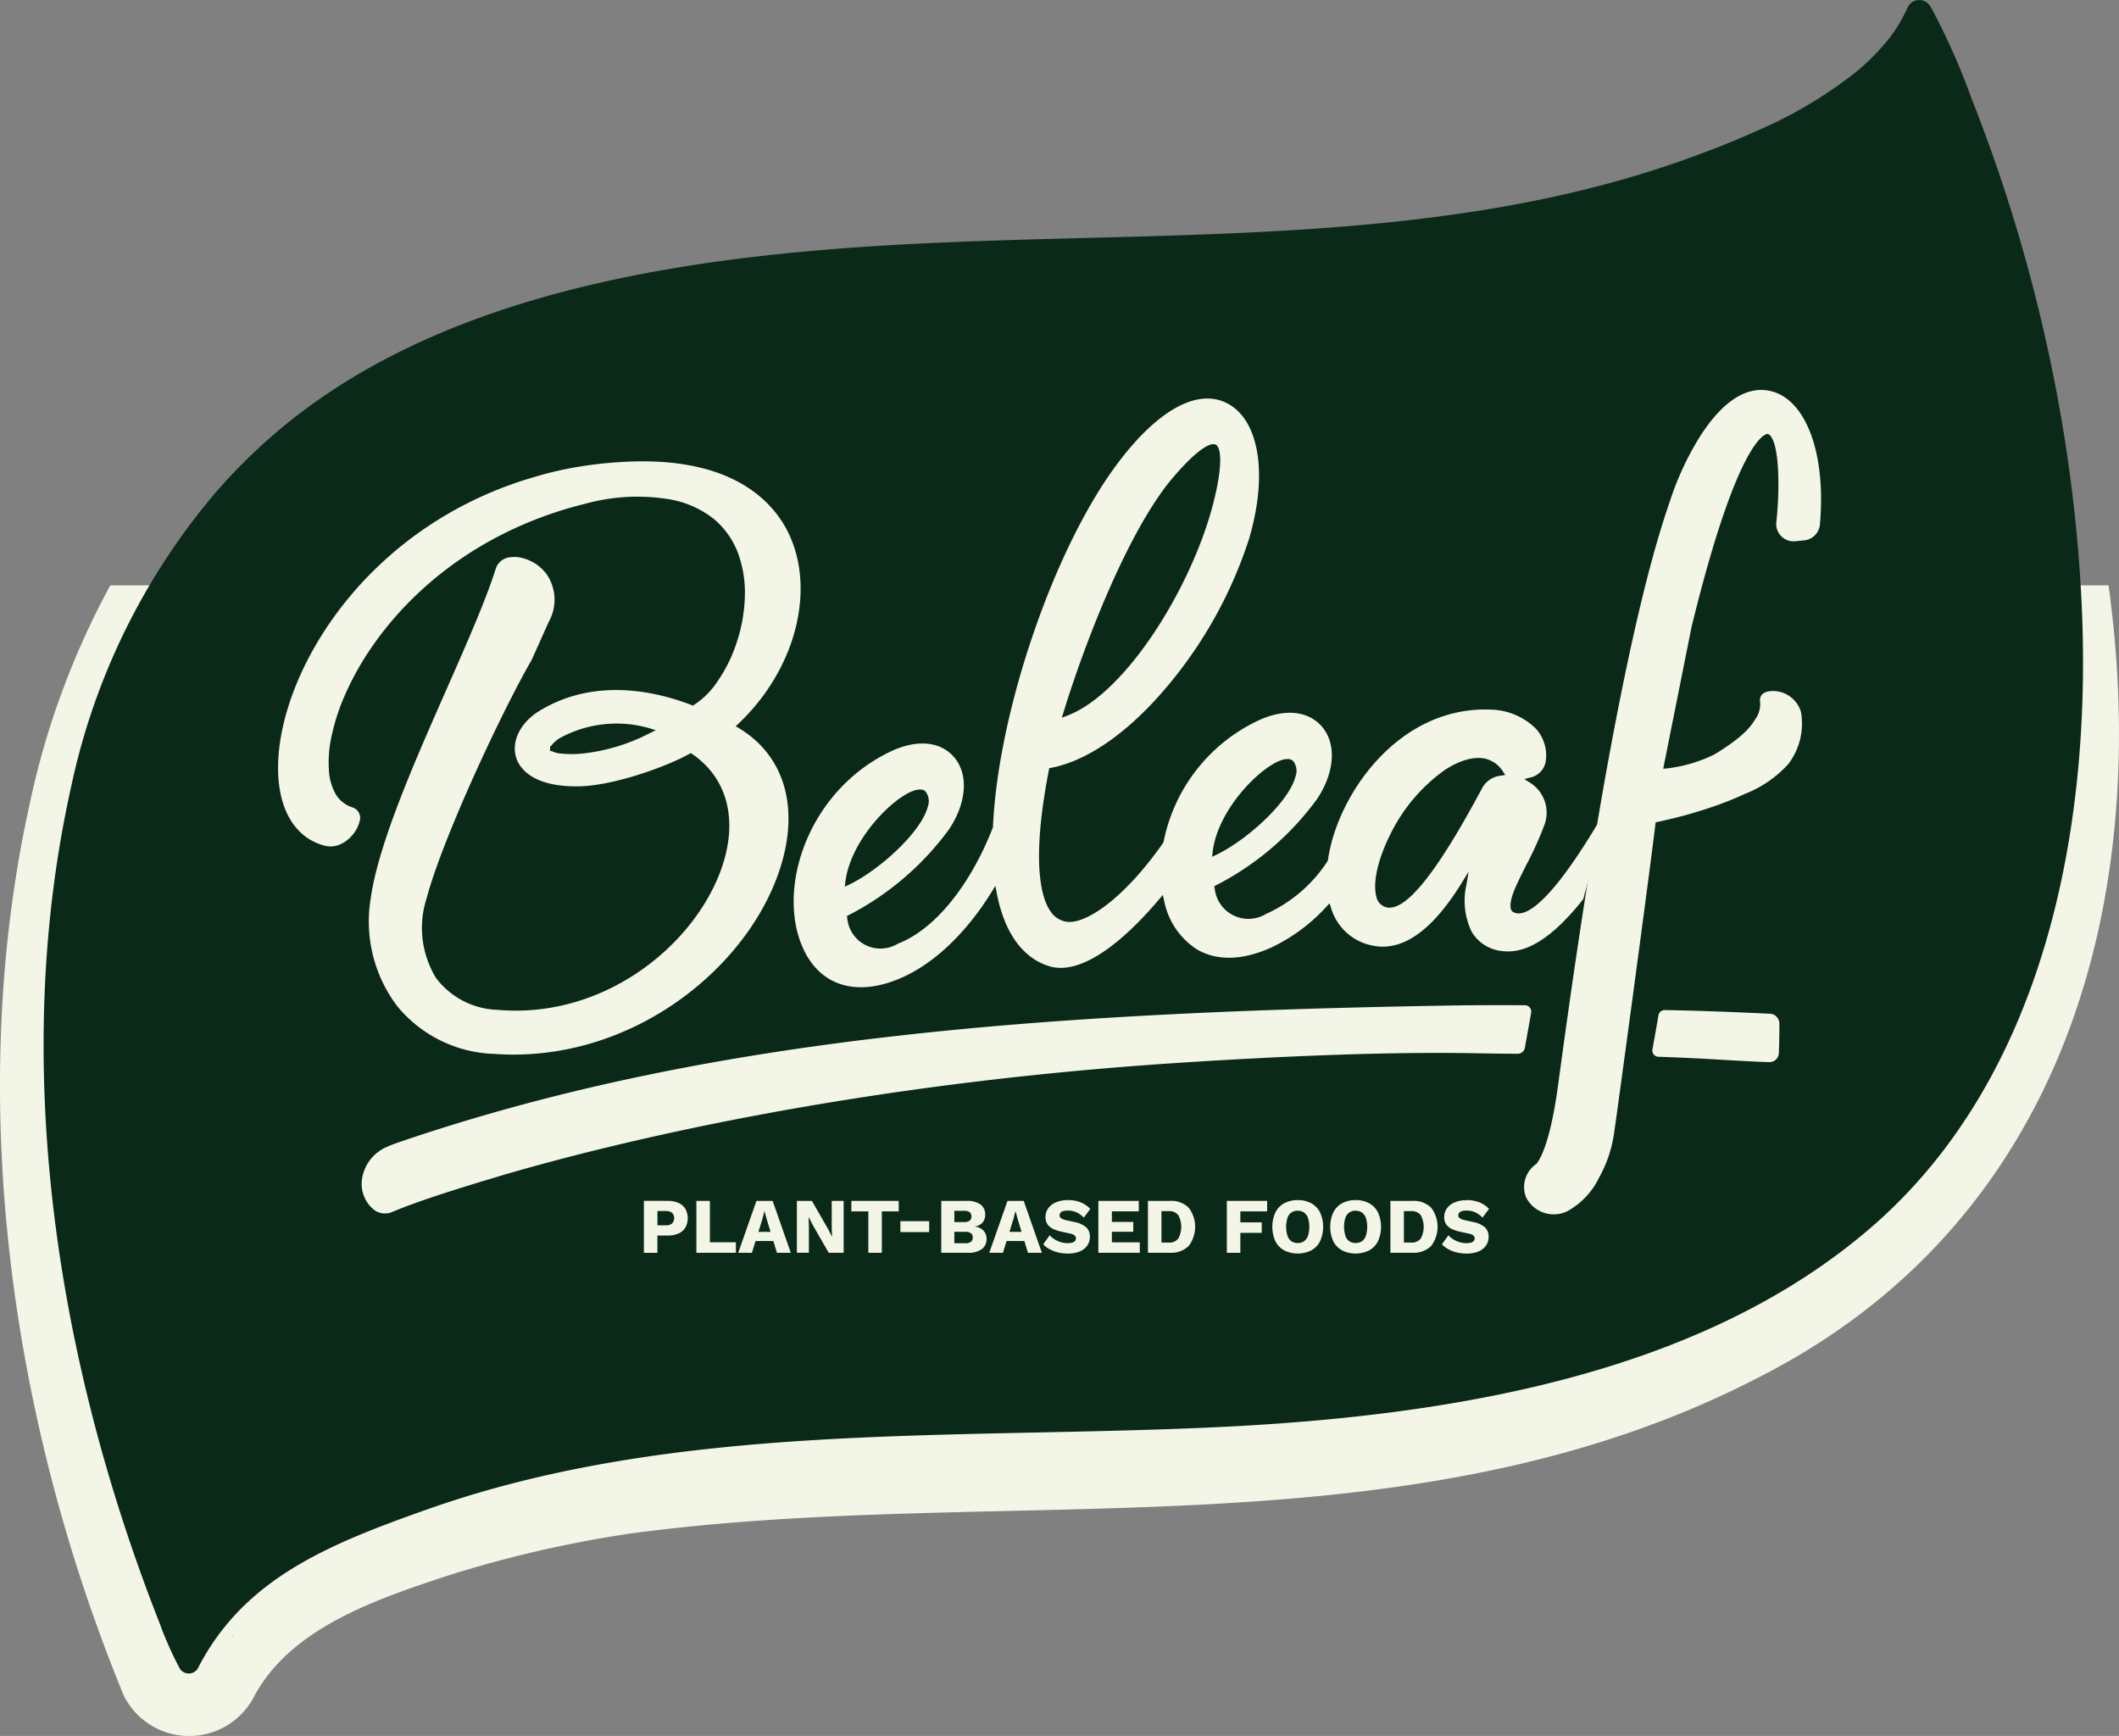 <svg xmlns="http://www.w3.org/2000/svg" xmlns:xlink="http://www.w3.org/1999/xlink" width="203.8" height="166.95" viewBox="0 0 203.8 166.95">
  <rect x="0" y="0" width="203.8" height="166.95" fill="#808080" stroke="none"/>
  <defs>
    <clipPath id="clip-path">
      <rect id="長方形_1352" data-name="長方形 1352" width="203.8" height="166.95" fill="none"/>
    </clipPath>
  </defs>
  <g id="グループ_2862" data-name="グループ 2862" transform="translate(4 1.369)">
    <g id="グループ_2864" data-name="グループ 2864" transform="translate(-4 -1.369)">
      <g id="グループ_2863" data-name="グループ 2863" clip-path="url(#clip-path)">
        <path id="パス_1139" data-name="パス 1139" d="M198.531,56.291c-.328,12.119-2,24.054-6.45,35.28-15.244,41.056-65.634,37.813-101.919,38.927-17.43.592-35.107,2.287-51.6,8.487-6.875,2.467-14.154,5.774-19.466,11.038-1.267-3.1-2.429-6.249-3.488-9.275C6.336,115.187,2.171,80.055,16.839,56.291H10.61a77.637,77.637,0,0,0-7.8,21.23c-6.144,28.024-1.825,59.04,9.113,85.588a7.035,7.035,0,0,0,12.791-.549l-.249.541c3.53-6.527,11.6-9.258,18.549-11.553a113.333,113.333,0,0,1,17.672-4.075c36.084-4.846,74.756,2.419,108.428-14.992,29.639-15.027,37.818-46.125,33.681-76.19Zm-176.166,101c-.031-.062-.061-.127-.092-.19a2.885,2.885,0,0,1,.259.49l-.167-.3" fill="#f3f5e6"/>
        <path id="パス_1140" data-name="パス 1140" d="M199.241,46.9q-.8-6.38-2.149-12.676-1.35-6.33-3.221-12.53t-4.246-12.2a64.822,64.822,0,0,0-3.707-8.413l-.256-.452a1.236,1.236,0,0,0-2.192.089,15.025,15.025,0,0,1-1.679,2.853,21.352,21.352,0,0,1-3.5,3.521,42.457,42.457,0,0,1-9.439,5.545c-2.272,1.022-4.6,1.921-6.94,2.755-22.789,8.114-48.121,6.864-72.287,7.978-22.451,1.033-47.492,4.287-63.96,19a55.267,55.267,0,0,0-4.871,4.929A64.207,64.207,0,0,0,6.874,75.52C1,101.663,5.2,130.32,15.374,156.163a32.762,32.762,0,0,0,1.651,3.791c.026.05.111.217.228.441a1.018,1.018,0,0,0,1.847-.089c4.427-8.5,12.457-11.781,22.025-15.16,23.843-8.423,50.276-6.7,75.8-7.889,22.869-1.066,46.851-5.142,63.156-19.321,16.583-14.419,20.967-38.172,20.171-58.8-.157-4.056-.5-8.144-1.011-12.24" fill="#0b2918"/>
        <path id="パス_1141" data-name="パス 1141" d="M64.218,115.49a2.505,2.505,0,0,1,1.043.2,1.456,1.456,0,0,1,.657.567,1.9,1.9,0,0,1,0,1.8,1.448,1.448,0,0,1-.657.566,2.489,2.489,0,0,1-1.043.2h-.991v1.663h-1.3v-5Zm-.2,2.351a.952.952,0,0,0,.616-.17.752.752,0,0,0,0-1.036.952.952,0,0,0-.616-.17h-.786v1.376Z" fill="#f3f5e6"/>
        <path id="パス_1142" data-name="パス 1142" d="M68.277,119.473h2.5v1.006h-3.8V115.49h1.3Z" fill="#f3f5e6"/>
        <path id="パス_1143" data-name="パス 1143" d="M71,120.479l1.754-4.989h1.557l1.746,4.989H74.724l-.975-3.2-.219-.785h-.015l-.2.778-1,3.213Zm1.142-2.011H74.92v.884H72.147Z" fill="#f3f5e6"/>
        <path id="パス_1144" data-name="パス 1144" d="M81.14,115.49v4.989H79.7l-1.55-2.7-.377-.741h-.006l.03.922v2.517H76.643V115.49h1.444l1.55,2.7.377.741h.009l-.031-.922V115.49Z" fill="#f3f5e6"/>
        <path id="パス_1145" data-name="パス 1145" d="M86.439,115.49v1.01H84.814v3.983h-1.3V116.5H81.881v-1.01Z" fill="#f3f5e6"/>
        <rect id="長方形_1351" data-name="長方形 1351" width="2.766" height="1.05" transform="translate(86.598 117.441)" fill="#f3f5e6"/>
        <path id="パス_1146" data-name="パス 1146" d="M90.528,120.479V115.49h2.426a2.227,2.227,0,0,1,1.361.353,1.187,1.187,0,0,1,.439.994,1.12,1.12,0,0,1-.25.73,1.185,1.185,0,0,1-.763.388v.007a1.328,1.328,0,0,1,.858.4,1.131,1.131,0,0,1,.284.775,1.184,1.184,0,0,1-.454.994,2.2,2.2,0,0,1-1.361.351Zm1.258-2.948h.944q.7,0,.7-.545t-.7-.544h-.944Zm0,2.033h1.066a.823.823,0,0,0,.529-.143.509.509,0,0,0,.174-.417.488.488,0,0,0-.174-.4.84.84,0,0,0-.529-.139H91.786Z" fill="#f3f5e6"/>
        <path id="パス_1147" data-name="パス 1147" d="M95.147,120.479,96.9,115.49h1.558l1.747,4.989h-1.34l-.975-3.2-.218-.785h-.014l-.2.778-1,3.213Zm1.142-2.011h2.769v.884H96.289Z" fill="#f3f5e6"/>
        <path id="パス_1148" data-name="パス 1148" d="M102.712,115.415a3.239,3.239,0,0,1,1.224.216,2.58,2.58,0,0,1,.926.631l-.627.838a2.289,2.289,0,0,0-.7-.51,2.032,2.032,0,0,0-.849-.169,1.421,1.421,0,0,0-.454.059.488.488,0,0,0-.25.168.4.4,0,0,0-.075.242.323.323,0,0,0,.147.268,1.328,1.328,0,0,0,.481.186l.838.189a2.331,2.331,0,0,1,1.1.507,1.162,1.162,0,0,1,.348.884,1.462,1.462,0,0,1-.271.895,1.652,1.652,0,0,1-.748.552,3,3,0,0,1-1.089.185,4.073,4.073,0,0,1-.953-.108,3.236,3.236,0,0,1-.816-.314,2.544,2.544,0,0,1-.613-.468l.627-.869a1.962,1.962,0,0,0,.466.39,2.524,2.524,0,0,0,.6.268,2.331,2.331,0,0,0,.669.1,1.454,1.454,0,0,0,.43-.053.562.562,0,0,0,.265-.155.356.356,0,0,0,.09-.245.34.34,0,0,0-.11-.272.965.965,0,0,0-.432-.195l-.922-.2a3.4,3.4,0,0,1-.752-.26,1.327,1.327,0,0,1-.518-.439,1.2,1.2,0,0,1-.19-.692,1.415,1.415,0,0,1,.258-.835,1.713,1.713,0,0,1,.741-.578,2.859,2.859,0,0,1,1.156-.212" fill="#f3f5e6"/>
        <path id="パス_1149" data-name="パス 1149" d="M105.638,120.479V115.49h3.886v1.01h-2.586v1.012h2.056v.946h-2.056v1.019h2.684v1.006Z" fill="#f3f5e6"/>
        <path id="パス_1150" data-name="パス 1150" d="M112.522,115.49a2.374,2.374,0,0,1,1.8.651,3.042,3.042,0,0,1,0,3.688,2.377,2.377,0,0,1-1.8.65h-2.115V115.49Zm-.128,4.01a1.089,1.089,0,0,0,.926-.381,2.341,2.341,0,0,0,0-2.261,1.089,1.089,0,0,0-.926-.381h-.688V119.5Z" fill="#f3f5e6"/>
        <path id="パス_1151" data-name="パス 1151" d="M121.871,116.5h-2.577v1.058h2.056v1.006h-2.056v1.919h-1.3V115.49h3.877Z" fill="#f3f5e6"/>
        <path id="パス_1152" data-name="パス 1152" d="M124.82,115.415a2.627,2.627,0,0,1,1.3.307,2.066,2.066,0,0,1,.842.88,3.392,3.392,0,0,1,0,2.766,2.05,2.05,0,0,1-.842.88,2.934,2.934,0,0,1-2.612,0,2.042,2.042,0,0,1-.846-.88,3.392,3.392,0,0,1,0-2.766,2.053,2.053,0,0,1,.846-.88,2.646,2.646,0,0,1,1.308-.307m0,1.021a.978.978,0,0,0-.99.692,2.921,2.921,0,0,0,0,1.712.976.976,0,0,0,.99.7,1.019,1.019,0,0,0,.608-.174,1.073,1.073,0,0,0,.375-.521,2.921,2.921,0,0,0,0-1.712,1.07,1.07,0,0,0-.375-.518,1.019,1.019,0,0,0-.608-.174" fill="#f3f5e6"/>
        <path id="パス_1153" data-name="パス 1153" d="M130.389,115.415a2.627,2.627,0,0,1,1.3.307,2.061,2.061,0,0,1,.842.88,3.392,3.392,0,0,1,0,2.766,2.05,2.05,0,0,1-.842.88,2.934,2.934,0,0,1-2.612,0,2.042,2.042,0,0,1-.846-.88,3.392,3.392,0,0,1,0-2.766,2.053,2.053,0,0,1,.846-.88,2.646,2.646,0,0,1,1.308-.307m0,1.021a.978.978,0,0,0-.99.692,2.921,2.921,0,0,0,0,1.712.976.976,0,0,0,.99.7,1.019,1.019,0,0,0,.608-.174,1.073,1.073,0,0,0,.375-.521,2.921,2.921,0,0,0,0-1.712,1.076,1.076,0,0,0-.375-.518,1.019,1.019,0,0,0-.608-.174" fill="#f3f5e6"/>
        <path id="パス_1154" data-name="パス 1154" d="M135.841,115.49a2.374,2.374,0,0,1,1.8.651,3.042,3.042,0,0,1,0,3.688,2.377,2.377,0,0,1-1.8.65h-2.115V115.49Zm-.13,4.01a1.089,1.089,0,0,0,.926-.381,2.341,2.341,0,0,0,0-2.261,1.089,1.089,0,0,0-.926-.381h-.688V119.5Z" fill="#f3f5e6"/>
        <path id="パス_1155" data-name="パス 1155" d="M141.056,115.415a3.244,3.244,0,0,1,1.228.216,2.593,2.593,0,0,1,.926.631l-.627.838a2.289,2.289,0,0,0-.7-.51,2.032,2.032,0,0,0-.849-.169,1.421,1.421,0,0,0-.454.059.488.488,0,0,0-.25.168.4.4,0,0,0-.075.242.323.323,0,0,0,.147.268,1.328,1.328,0,0,0,.481.186l.838.189a2.331,2.331,0,0,1,1.1.507,1.162,1.162,0,0,1,.348.884,1.462,1.462,0,0,1-.271.895,1.652,1.652,0,0,1-.748.552,3,3,0,0,1-1.089.185,4.073,4.073,0,0,1-.953-.108,3.235,3.235,0,0,1-.816-.314,2.543,2.543,0,0,1-.613-.468l.627-.869a1.962,1.962,0,0,0,.466.39,2.524,2.524,0,0,0,.6.268,2.332,2.332,0,0,0,.669.1,1.453,1.453,0,0,0,.43-.053.562.562,0,0,0,.265-.155.356.356,0,0,0,.09-.245.337.337,0,0,0-.11-.272.968.968,0,0,0-.434-.189l-.922-.2a3.4,3.4,0,0,1-.752-.26,1.327,1.327,0,0,1-.518-.439,1.2,1.2,0,0,1-.19-.692,1.415,1.415,0,0,1,.258-.835,1.713,1.713,0,0,1,.741-.578,2.859,2.859,0,0,1,1.156-.212" fill="#f3f5e6"/>
        <path id="パス_1156" data-name="パス 1156" d="M154.051,78.552c-5.3,9.024-7.581,9.656-8.48,9.179a.45.45,0,0,1-.238-.259c-.1-.247-.159-.881.523-2.357.291-.64.611-1.274.949-1.948a33.361,33.361,0,0,0,1.7-3.745,3.4,3.4,0,0,0-1.416-4.19l-.486-.308.535-.141a1.909,1.909,0,0,0,1.548-1.739,3.847,3.847,0,0,0-.948-2.946,6.349,6.349,0,0,0-4.368-1.853c-8.834-.364-14.761,8.164-15.653,14.472l-.007.058-.033.046A13.774,13.774,0,0,1,121.75,87.9a3.257,3.257,0,0,1-4.925-2.489l-.039-.182.159-.083a27.641,27.641,0,0,0,9.721-8.293c1.718-2.581,1.9-5.324.462-6.985-1.329-1.537-3.628-1.744-6.153-.555a16.414,16.414,0,0,0-9.064,11.652l-.038.089c-3.912,5.578-7.556,7.846-9.285,7.593a2.26,2.26,0,0,1-1.558-1.014c-.817-1.16-1.924-4.47-.147-13.6l.031-.153.153-.03c3.674-.7,7.77-3.635,11.534-8.25a42.053,42.053,0,0,0,7.523-13.759c1.831-6.158,1.01-11.391-2.038-13.023-2.893-1.552-6.807.618-10.747,5.949C101.305,52.919,95.989,68.5,95.5,79.52v.041l-.015.036c-2.2,5.632-5.616,9.806-9.142,11.164a3.207,3.207,0,0,1-4.857-2.48l-.039-.182.159-.08a27.607,27.607,0,0,0,9.661-8.25c1.714-2.568,1.907-5.3.494-6.951-1.305-1.53-3.58-1.737-6.084-.555-8.068,3.832-11.111,13.421-8.349,19.13,1.706,3.526,5.249,4.5,9.477,2.594,3.124-1.4,6.176-4.328,8.6-8.26l.329-.535.121.639c.705,3.744,2.394,6.176,4.884,7.036,3.6,1.28,8.3-3.479,10.784-6.429l.313-.372.117.495a7.182,7.182,0,0,0,3.153,4.733c1.33.793,3.648,1.408,7.136-.159a16.911,16.911,0,0,0,5.35-3.962l.282-.3.136.412a5.16,5.16,0,0,0,4.046,3.661c2.838.573,5.7-1.452,8.515-6.018l.679-1.1-.222,1.3a6.847,6.847,0,0,0,.536,4.524,3.848,3.848,0,0,0,2.918,1.813h.01c2.341.3,4.89-1.34,7.779-4.99a79.435,79.435,0,0,0,1.789-7.923M102.276,68.533c1.829-6,6.129-17.541,10.662-22.754,2.775-3.194,3.724-3.167,4-3.008.465.255.684,1.723-.11,5.073-1.907,8.108-8.4,18.824-14.228,21l-.478.179ZM81.305,84.82c.5-4.077,4.581-8.133,6.6-8.783a1.679,1.679,0,0,1,.73-.1.615.615,0,0,1,.413.222,1.55,1.55,0,0,1,.187,1.419c-.629,2.442-4.657,6.1-7.573,7.5l-.412.2Zm35.325-2.888c.487-4.1,4.586-8.175,6.621-8.828a1.789,1.789,0,0,1,.736-.1.62.62,0,0,1,.418.228,1.548,1.548,0,0,1,.2,1.426c-.621,2.453-4.673,6.133-7.613,7.543l-.414.2ZM144.4,74.593a2.3,2.3,0,0,0-1.8,1.112c-.12.217-.271.5-.45.827-4.055,7.493-6.9,11.006-8.7,10.745l-.038-.006a1.319,1.319,0,0,1-1.053-1.113c-.334-1.33.187-3.6,1.36-5.918a16.477,16.477,0,0,1,5.147-6.124c.5-.35,2.329-1.509,3.962-1.156a2.756,2.756,0,0,1,1.722,1.239l.221.329Z" fill="#f3f5e6"/>
        <path id="パス_1157" data-name="パス 1157" d="M47.354,101.343c13.867,1.079,25.74-9.133,28.087-19.326,1.207-5.237-.4-9.612-4.394-12l-.287-.173.234-.221c5.3-4.994,7.387-12.34,5.069-17.851-1.235-2.94-4.9-7.8-15.523-7.38a40.6,40.6,0,0,0-4.389.415l-.089.015a33.175,33.175,0,0,0-4.628,1.04c-16.891,4.87-25.171,19.815-24.669,28.77.2,3.619,1.857,6.069,4.539,6.716,1.566.365,2.98-1.119,3.263-2.3a1.065,1.065,0,0,0-.6-1.377,2.921,2.921,0,0,1-1.62-1.195,5.176,5.176,0,0,1-.713-2.4,11.655,11.655,0,0,1,.275-3.367,20.206,20.206,0,0,1,1.323-3.994,27.668,27.668,0,0,1,2.394-4.295,31.92,31.92,0,0,1,3.485-4.284,33.917,33.917,0,0,1,4.6-3.963,35.356,35.356,0,0,1,5.732-3.333,37.879,37.879,0,0,1,6.894-2.406A18.855,18.855,0,0,1,64.267,48,9.394,9.394,0,0,1,68.7,49.948a7.908,7.908,0,0,1,2.326,3.37,11.125,11.125,0,0,1,.608,4.18,15.363,15.363,0,0,1-.784,4.3,14.313,14.313,0,0,1-1.82,3.7,7.924,7.924,0,0,1-2.288,2.3l-.1.06-.111-.043c-3.146-1.228-9.227-2.784-14.672.567-1.8,1.106-2.7,2.9-2.218,4.467.253.828,1.318,2.758,5.725,2.776,3.522.048,9-2.012,10.946-3.131l.127-.073.126.086c3.185,2.172,4.317,5.867,3.1,10.147C67.479,90.319,58.517,98.039,47.884,97.12a7.724,7.724,0,0,1-5.947-3.062,9.254,9.254,0,0,1-.912-7.652c1.518-5.721,7.171-17.85,10.107-22.935l1.635-3.649a4.336,4.336,0,0,0-.208-4.619,4.193,4.193,0,0,0-2.675-1.612,2.921,2.921,0,0,0-.814,0,1.6,1.6,0,0,0-1.382,1.077c-.952,3.031-2.787,7.192-4.731,11.6-3.076,6.972-6.564,14.879-7.3,20.109A13.52,13.52,0,0,0,38.2,96.76a12.578,12.578,0,0,0,9.148,4.588M62.526,70.491a18.209,18.209,0,0,1-6.292,1.953,10.584,10.584,0,0,1-2.4.015,2.249,2.249,0,0,1-.753-.218l-.187-.026.015-.237v-.007l.023-.239.069.01a2.849,2.849,0,0,1,.939-.814,11.382,11.382,0,0,1,8.533-.89l.6.187Z" fill="#f3f5e6"/>
        <path id="パス_1158" data-name="パス 1158" d="M147.261,97.4a.615.615,0,0,0-.5-.716.6.6,0,0,0-.1-.01c-3.4-.018-5.838,0-8.335.048-39.045.69-70.752,3.178-99.775,13.065l-.076.022s-.969.338-1.2.462a4,4,0,0,0-2.469,3.192,3.216,3.216,0,0,0,1.091,2.825,1.742,1.742,0,0,0,1.792.28c2.721-1.146,6.731-2.374,10.28-3.437l.513-.155c10.745-3.132,33.479-8.711,64.807-10.757,9.973-.651,18.543-.974,25.461-.958,1.384,0,2.708.025,3.967.044,1.145.018,2.229.035,3.254.036a.7.7,0,0,0,.687-.574Z" fill="#f3f5e6"/>
        <path id="パス_1159" data-name="パス 1159" d="M171.139,98.509a1.058,1.058,0,0,0-.276-.736.885.885,0,0,0-.608-.28c-3.393-.161-6.135-.264-8.63-.323-.689-.017-1-.021-1.51-.031a.608.608,0,0,0-.611.507q-.274,1.635-.576,3.264a.607.607,0,0,0,.485.71.59.59,0,0,0,.093.011c.841.026,1.416.05,2.358.09,1.382.061,2.7.138,3.961.211,1.552.089,3,.173,4.331.214a.9.9,0,0,0,.929-.869c.043-1.034.048-1.723.053-2.52Z" fill="#f3f5e6"/>
        <path id="パス_1160" data-name="パス 1160" d="M173.2,68.438a2.8,2.8,0,0,0-3.021-1.961c-.6.074-.944.427-.911.919a2.458,2.458,0,0,1-.4,1.7c-.36.516-.779,1.51-3.963,3.45a14.021,14.021,0,0,1-5.546,1.432l-3.121,4.2c.351-.058.7-.117,1.04-.181l-1.264,1.7a61.933,61.933,0,0,0,6.091-1.3c1.116-.318,2.223-.656,3.312-1.055.5-.184,1.007-.38,1.5-.592.291-.122.581-.253.867-.385A11.132,11.132,0,0,0,172,73.474a6.416,6.416,0,0,0,1.207-5.039" fill="#f3f5e6"/>
        <path id="パス_1161" data-name="パス 1161" d="M159.2,79.363c-.517,4.389-3.788,28.558-3.924,29.327a12.4,12.4,0,0,1-1.509,4.618,7.281,7.281,0,0,1-3.023,3.174,2.976,2.976,0,0,1-3.976-1.349,2.683,2.683,0,0,1,1.007-3.206c1.182-1.535,1.838-5.8,2.062-7.452,1.286-9.45,5.586-41.407,10.766-56.254a28.011,28.011,0,0,1,2.936-6.306c1.408-2.189,3.789-4.979,6.736-4.311,3.253.738,5.194,5.528,4.826,11.919-.016.3-.039.613-.068.927a1.67,1.67,0,0,1-1.483,1.511c-.295.032-.59.062-.885.092a1.669,1.669,0,0,1-1.823-1.847,33.638,33.638,0,0,0,.2-3.576c.007-3.433-.528-4.784-1.032-4.9,0,0-2.621-.286-7.09,17.631l-.137.549c-.033.139-.068.276-.1.418L160,73.746Z" fill="#f3f5e6"/>
      </g>
    </g>
  </g>
</svg>
